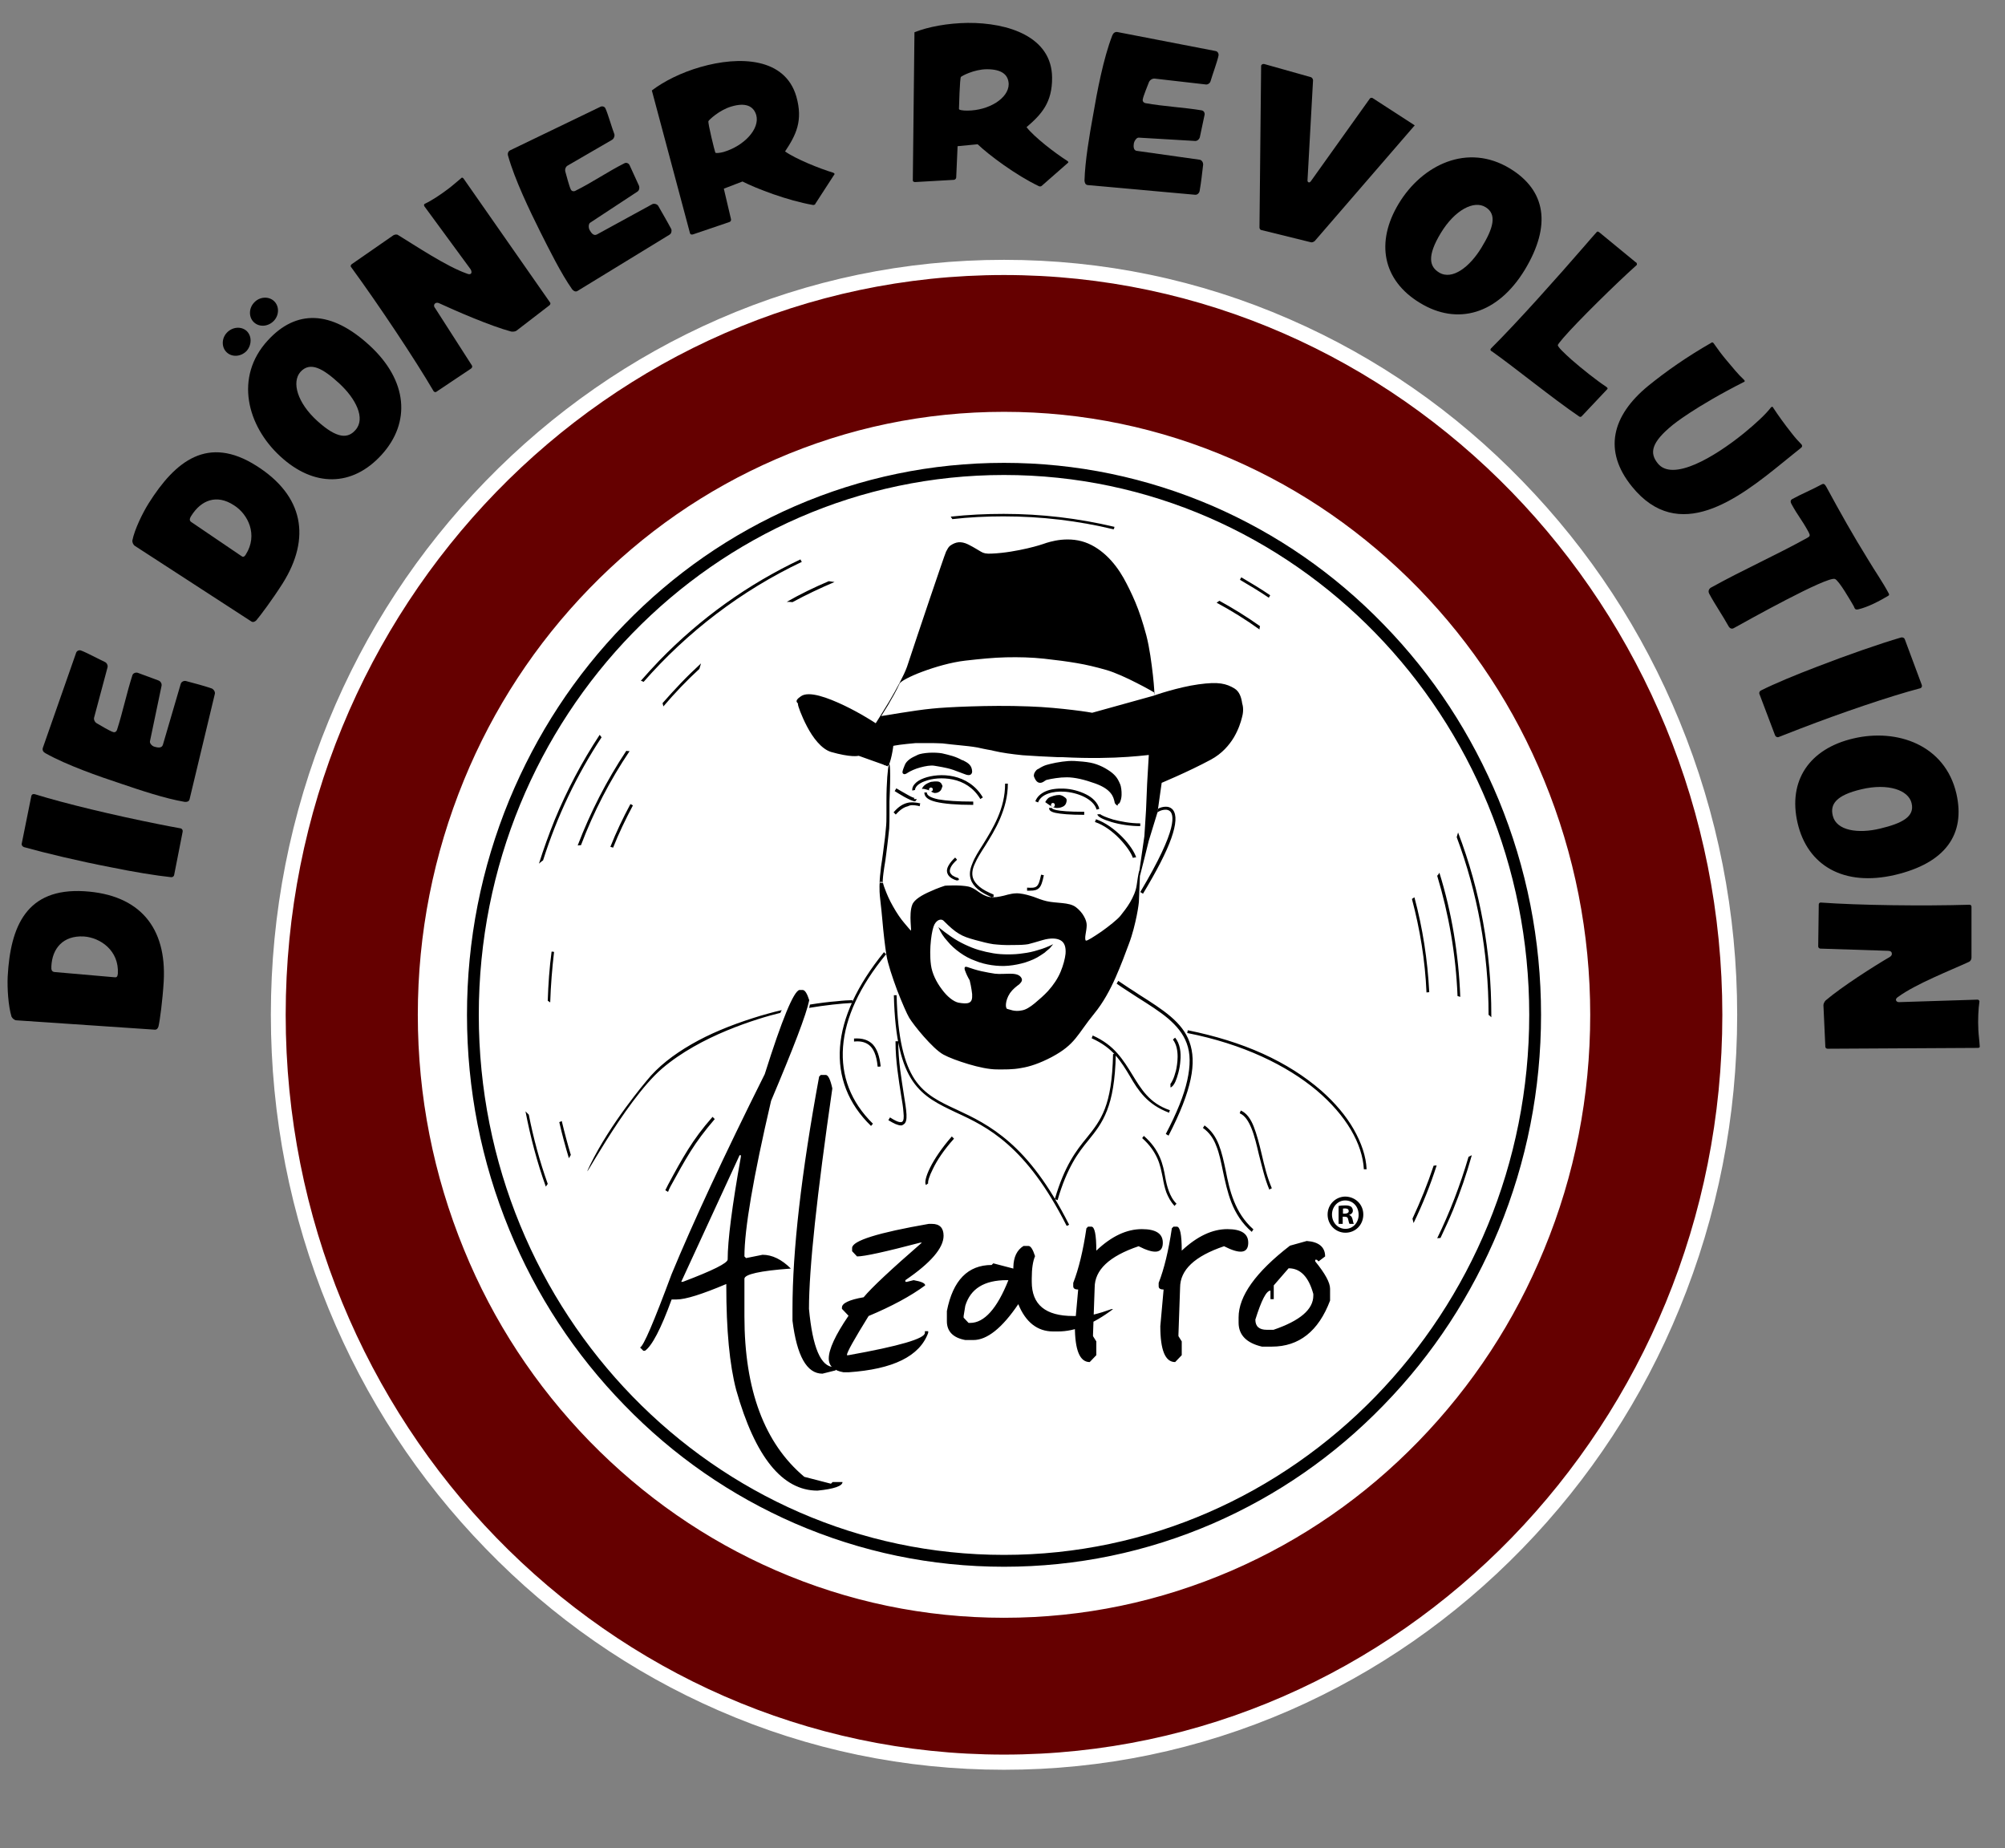 <svg width="179" height="165" viewBox="0 0 179 165" fill="none" xmlns="http://www.w3.org/2000/svg">
<rect x="0" y="0" width="179" height="165" fill="#808080" stroke="none"/>
<path d="M89.709 146.632C120.731 146.632 145.893 121.368 145.893 90.22C145.893 59.072 120.731 33.808 89.709 33.808C58.686 33.808 33.5 59.047 33.5 90.22C33.5 121.368 58.661 146.632 89.709 146.632Z" fill="white"/>
<path d="M89.635 143.874C61.016 143.874 37.816 120.014 37.816 90.589C37.816 61.164 61.016 37.304 89.635 37.304C118.254 37.304 141.454 61.164 141.454 90.589C141.454 120.014 118.254 143.874 89.635 143.874ZM89.635 23.885C53.855 23.885 24.843 53.753 24.843 90.589C24.843 127.425 53.855 157.293 89.635 157.293C125.415 157.293 154.427 127.425 154.427 90.589C154.427 53.753 125.415 23.885 89.635 23.885Z" fill="#650000"/>
<path d="M42.01 90.663C42.01 63.725 63.272 41.86 89.463 41.86C115.655 41.86 136.917 63.701 136.917 90.663C136.917 117.625 115.655 139.466 89.463 139.466C63.272 139.466 42.01 117.625 42.01 90.663Z" fill="white"/>
<path d="M89.635 41.318C83.161 41.318 76.882 42.623 70.972 45.184C65.258 47.671 60.133 51.216 55.743 55.747C51.328 60.278 47.895 65.547 45.467 71.407C42.966 77.489 41.691 83.941 41.691 90.589C41.691 97.237 42.966 103.688 45.467 109.77C47.871 115.631 51.328 120.9 55.743 125.431C60.133 129.961 65.258 133.507 70.972 135.994C76.882 138.555 83.161 139.86 89.635 139.86C96.109 139.86 102.387 138.555 108.298 135.994C114.012 133.507 119.137 129.961 123.527 125.431C127.941 120.9 131.375 115.631 133.802 109.77C136.304 103.688 137.579 97.237 137.579 90.589C137.579 83.941 136.304 77.489 133.802 71.407C131.375 65.547 127.941 60.278 123.527 55.747C119.137 51.216 114.012 47.671 108.298 45.184C102.363 42.623 96.085 41.318 89.635 41.318ZM89.635 42.401C115.532 42.401 136.525 63.971 136.525 90.589C136.525 117.207 115.508 138.801 89.635 138.801C63.762 138.801 42.745 117.207 42.745 90.589C42.745 63.971 63.738 42.401 89.635 42.401Z" fill="black"/>
<path d="M89.635 24.55C54.271 24.55 25.505 54.171 25.505 90.589C25.505 127.007 54.271 156.628 89.635 156.628C124.998 156.628 153.765 127.007 153.765 90.589C153.765 54.196 124.998 24.55 89.635 24.55ZM89.635 157.983C80.806 157.983 72.223 156.21 64.154 152.689C56.356 149.291 49.367 144.44 43.358 138.235C37.35 132.054 32.617 124.84 29.331 116.813C25.922 108.515 24.181 99.675 24.181 90.589C24.181 81.503 25.922 72.663 29.331 64.365C32.617 56.338 37.35 49.123 43.358 42.943C49.367 36.763 56.38 31.887 64.154 28.489C72.223 24.968 80.806 23.195 89.635 23.195C98.463 23.195 107.047 24.968 115.115 28.489C122.914 31.887 129.903 36.738 135.911 42.943C141.92 49.123 146.653 56.338 149.939 64.365C153.348 72.663 155.089 81.503 155.089 90.589C155.089 99.675 153.348 108.515 149.939 116.813C146.653 124.84 141.92 132.054 135.911 138.235C129.903 144.415 122.889 149.291 115.115 152.689C107.022 156.21 98.463 157.983 89.635 157.983ZM89.635 37.871C61.359 37.871 38.331 61.534 38.331 90.614C38.331 119.694 61.334 143.356 89.635 143.356C117.935 143.356 140.939 119.694 140.939 90.614C140.914 61.509 117.911 37.871 89.635 37.871ZM89.635 144.415C82.572 144.415 75.705 142.987 69.255 140.18C63.026 137.472 57.435 133.581 52.628 128.656C47.822 123.707 44.045 117.97 41.421 111.543C38.699 104.895 37.301 97.853 37.301 90.589C37.301 83.325 38.699 76.283 41.421 69.635C44.045 63.233 47.822 57.471 52.628 52.522C57.435 47.572 63.026 43.706 69.255 40.998C75.705 38.191 82.572 36.763 89.635 36.763C96.698 36.763 103.564 38.191 110.014 40.998C116.243 43.706 121.835 47.597 126.641 52.522C131.448 57.471 135.225 63.208 137.849 69.635C140.571 76.258 141.969 83.325 141.969 90.589C141.969 97.853 140.596 104.895 137.849 111.543C135.225 117.945 131.448 123.707 126.641 128.656C121.835 133.606 116.243 137.472 110.014 140.18C103.54 142.987 96.698 144.415 89.635 144.415Z" fill="white"/>
<path d="M59.152 62.765C59.176 62.863 59.201 62.962 59.225 63.06C60.231 61.878 61.31 60.745 62.438 59.711C62.487 59.539 62.536 59.391 62.585 59.219C61.972 59.785 61.383 60.352 60.795 60.967C60.231 61.558 59.691 62.149 59.152 62.765ZM57.459 60.869C61.383 56.387 66.19 52.718 71.585 50.157C71.536 50.084 71.487 50.01 71.463 49.936C66.779 52.152 62.536 55.181 58.857 58.973C58.293 59.563 57.754 60.154 57.214 60.77C57.288 60.795 57.386 60.819 57.459 60.869ZM49.244 84.95C49.048 86.403 48.95 87.856 48.901 89.333C48.974 89.382 49.048 89.431 49.121 89.481C49.17 87.954 49.293 86.452 49.465 84.975C49.391 84.95 49.318 84.95 49.244 84.95ZM56.282 71.777C55.62 73.008 55.007 74.288 54.492 75.593C54.566 75.618 54.664 75.642 54.737 75.667C55.252 74.362 55.865 73.106 56.503 71.9C56.454 71.85 56.38 71.826 56.282 71.777ZM48.484 76.8C49.734 72.86 51.5 69.167 53.707 65.818C53.658 65.744 53.585 65.67 53.536 65.596C51.966 67.985 50.617 70.521 49.514 73.205C48.999 74.485 48.533 75.766 48.116 77.095C48.239 76.972 48.361 76.898 48.484 76.8ZM99.493 47.03C96.281 46.267 92.97 45.873 89.61 45.873C88.016 45.873 86.447 45.947 84.877 46.119C84.926 46.193 84.975 46.267 85.024 46.341C86.52 46.169 88.041 46.095 89.586 46.095C92.97 46.095 96.256 46.489 99.42 47.252C99.469 47.178 99.493 47.104 99.493 47.03ZM46.914 99.207C47.356 101.497 47.944 103.738 48.729 105.929L48.901 105.683C48.19 103.688 47.625 101.62 47.209 99.502C47.11 99.404 47.012 99.305 46.914 99.207ZM49.931 100.167C50.176 101.251 50.47 102.334 50.789 103.393C50.838 103.294 50.912 103.196 50.961 103.097C50.666 102.112 50.397 101.103 50.151 100.069C50.078 100.118 50.004 100.143 49.931 100.167ZM70.751 53.752C71.978 53.088 73.228 52.497 74.504 51.955C74.332 51.93 74.16 51.906 73.989 51.881C72.713 52.423 71.438 53.038 70.237 53.728C70.408 53.728 70.58 53.728 70.751 53.752ZM127.598 88.57C127.451 85.664 127.009 82.832 126.274 80.099C126.2 80.148 126.126 80.198 126.053 80.247C126.764 82.931 127.23 85.713 127.353 88.594C127.426 88.594 127.5 88.57 127.598 88.57ZM127.99 104.058C127.451 105.683 126.813 107.259 126.102 108.785C126.126 108.908 126.176 109.056 126.2 109.179C127.009 107.505 127.696 105.806 128.26 104.033C128.162 104.033 128.064 104.058 127.99 104.058ZM108.862 53.629C108.788 53.679 108.69 53.752 108.616 53.802C109.941 54.516 111.216 55.304 112.442 56.19C112.442 56.092 112.467 55.993 112.491 55.895C111.314 55.057 110.112 54.319 108.862 53.629ZM113.399 53.137C112.565 52.571 111.706 52.053 110.824 51.536C110.775 51.61 110.725 51.684 110.701 51.758C111.584 52.275 112.442 52.792 113.276 53.358C113.325 53.285 113.35 53.211 113.399 53.137ZM128.309 78.179C129.339 81.601 129.977 85.196 130.124 88.914C130.197 88.939 130.296 88.964 130.369 88.988C130.222 85.172 129.609 81.454 128.505 77.908C128.432 78.031 128.383 78.105 128.309 78.179ZM51.868 75.445C52.996 72.466 54.468 69.634 56.209 67.049C56.184 67.049 56.184 67.049 56.16 67.049C56.086 67.049 55.988 67.049 55.914 67.024C54.149 69.684 52.702 72.515 51.574 75.47C51.672 75.47 51.77 75.445 51.868 75.445ZM131.399 103.122C131.301 103.171 131.203 103.22 131.105 103.27C130.369 105.781 129.437 108.219 128.309 110.534C128.407 110.534 128.505 110.509 128.603 110.509C128.996 109.672 129.388 108.835 129.731 107.997C130.369 106.421 130.933 104.796 131.399 103.122ZM130.173 74.313C132.159 79.508 133.14 84.975 133.14 90.613C133.14 90.687 133.14 90.761 133.14 90.81C133.067 90.737 132.993 90.663 132.895 90.589C132.895 84.999 131.89 79.656 130.05 74.731C130.099 74.584 130.124 74.436 130.173 74.313ZM69.795 90.17C69.378 90.269 68.961 90.367 68.544 90.49C68.103 90.613 67.662 90.737 67.22 90.884C65.209 91.524 63.345 92.288 61.727 93.223C60.108 94.159 58.735 95.218 57.729 96.474C57.705 96.498 56.895 97.459 55.865 98.862C54.836 100.266 53.585 102.137 52.677 104.008C52.015 105.387 52.776 103.959 54.124 101.817C55.473 99.675 57.41 96.843 59.103 95.39C60.795 93.938 62.928 92.805 64.89 91.992C66.852 91.18 68.642 90.663 69.672 90.416L69.722 90.293L69.795 90.17ZM72.296 89.678C73.228 89.53 74.013 89.431 74.675 89.382C75.313 89.308 75.803 89.284 76.098 89.284V89.407V89.53C75.583 89.555 74.994 89.604 74.332 89.678C73.67 89.752 72.959 89.85 72.223 89.973L72.272 89.85L72.296 89.678ZM113.325 106.2C113.129 105.732 112.957 105.215 112.81 104.673C112.663 104.156 112.54 103.614 112.393 103.073C112.197 102.236 112.001 101.398 111.731 100.734C111.461 100.069 111.142 99.576 110.676 99.379L110.725 99.256L110.775 99.133C111.29 99.355 111.657 99.872 111.927 100.561C112.197 101.251 112.418 102.088 112.638 103.023C112.761 103.541 112.884 104.082 113.031 104.599C113.178 105.116 113.35 105.609 113.546 106.077L113.423 106.126L113.325 106.2ZM111.755 109.967C110.873 109.204 110.309 108.293 109.941 107.357C109.573 106.421 109.377 105.461 109.18 104.55C109.009 103.738 108.862 102.974 108.592 102.309C108.347 101.645 107.979 101.103 107.39 100.684L107.464 100.586L107.537 100.463C108.15 100.906 108.543 101.497 108.813 102.186C109.082 102.876 109.254 103.664 109.426 104.476C109.597 105.363 109.794 106.298 110.161 107.209C110.529 108.12 111.044 108.982 111.903 109.746L111.829 109.844L111.755 109.967ZM104.864 107.653C104.496 107.259 104.3 106.865 104.129 106.446C103.981 106.028 103.883 105.584 103.81 105.141C103.687 104.575 103.589 103.984 103.319 103.393C103.049 102.802 102.657 102.211 101.97 101.595L102.044 101.497L102.118 101.398C102.853 102.039 103.27 102.679 103.54 103.294C103.81 103.91 103.932 104.525 104.03 105.092C104.104 105.51 104.202 105.929 104.349 106.323C104.496 106.717 104.693 107.111 105.036 107.456L104.938 107.554L104.864 107.653ZM82.67 105.781C82.523 105.609 82.646 105.018 83.038 104.23C83.43 103.442 84.093 102.457 84.975 101.448L85.073 101.546L85.171 101.645C84.264 102.654 83.651 103.59 83.308 104.304C82.94 105.018 82.817 105.51 82.866 105.634L82.768 105.707L82.67 105.781ZM59.642 106.397L59.52 106.323L59.397 106.249L59.52 106.003L59.642 105.757C60.304 104.525 60.844 103.541 61.432 102.605C62.021 101.669 62.683 100.758 63.615 99.699L63.713 99.798L63.811 99.896C62.904 100.955 62.242 101.842 61.653 102.777C61.065 103.713 60.525 104.698 59.863 105.904L59.74 106.151L59.642 106.397ZM104.496 97.065V96.917V96.769C104.496 96.769 104.496 96.769 104.472 96.769C104.521 96.745 104.594 96.621 104.693 96.424C104.791 96.228 104.889 95.932 104.987 95.563C105.036 95.341 105.134 94.849 105.134 94.332C105.134 93.79 105.036 93.223 104.717 92.805L104.815 92.706L104.913 92.632C105.355 93.174 105.453 93.962 105.379 94.701C105.33 95.439 105.109 96.154 104.938 96.548C104.84 96.769 104.742 96.892 104.668 96.966C104.594 97.04 104.545 97.065 104.496 97.065ZM78.354 95.218C78.256 94.159 77.962 93.568 77.569 93.273C77.177 92.977 76.711 92.928 76.245 92.977V92.829V92.706C76.981 92.657 77.52 92.829 77.912 93.223C78.305 93.642 78.526 94.282 78.624 95.193L78.501 95.218H78.354ZM80.414 100.463C80.291 100.463 80.144 100.413 79.948 100.34C79.776 100.266 79.556 100.143 79.31 99.995L79.384 99.872L79.457 99.749C79.801 99.97 80.046 100.093 80.218 100.143C80.389 100.192 80.487 100.167 80.537 100.143C80.684 100.044 80.708 99.749 80.659 99.305C80.635 98.862 80.537 98.296 80.438 97.705C80.34 97.065 80.218 96.326 80.12 95.513C80.022 94.725 79.948 93.864 79.948 92.953H80.071H80.193C80.193 93.839 80.267 94.701 80.365 95.489C80.463 96.277 80.586 96.991 80.684 97.656C80.806 98.419 80.904 99.01 80.929 99.478C80.953 99.946 80.88 100.241 80.684 100.364C80.635 100.389 80.61 100.413 80.561 100.438C80.537 100.463 80.487 100.463 80.414 100.463ZM104.374 99.33C103.393 98.961 102.706 98.468 102.167 97.902C101.627 97.335 101.235 96.695 100.867 96.055C100.499 95.439 100.107 94.799 99.592 94.208C99.077 93.617 98.39 93.1 97.458 92.682L97.507 92.559L97.556 92.436C98.537 92.879 99.224 93.42 99.763 94.036C100.303 94.652 100.695 95.292 101.088 95.932C101.48 96.572 101.848 97.188 102.363 97.754C102.878 98.32 103.515 98.788 104.447 99.108L104.398 99.231L104.374 99.33ZM94.417 107.136L94.294 107.086L94.172 107.037C94.613 105.535 95.079 104.476 95.57 103.614C96.06 102.753 96.551 102.137 97.017 101.571C97.654 100.783 98.218 100.069 98.635 98.985C99.052 97.902 99.322 96.424 99.371 94.085H99.493H99.616C99.567 96.474 99.273 98 98.831 99.133C98.39 100.266 97.826 100.98 97.188 101.768C96.722 102.334 96.232 102.95 95.766 103.787C95.3 104.624 94.834 105.683 94.417 107.136ZM95.226 109.426C93.412 105.831 91.646 103.639 89.978 102.162C88.311 100.684 86.741 99.946 85.343 99.305C83.798 98.567 82.474 97.951 81.493 96.523C80.512 95.07 79.899 92.829 79.801 88.841H79.923H80.046C80.144 92.731 80.733 94.922 81.64 96.326C82.572 97.73 83.872 98.345 85.417 99.059C86.839 99.724 88.409 100.463 90.125 101.965C91.817 103.442 93.608 105.683 95.447 109.327L95.324 109.401L95.226 109.426ZM121.761 104.378C121.639 102.112 120.192 99.576 117.543 97.335C114.895 95.119 110.995 93.199 105.992 92.214L106.017 92.091L106.041 91.968C108.469 92.46 110.725 93.15 112.736 94.061C114.747 94.972 116.489 96.08 117.96 97.36C119.186 98.444 120.167 99.601 120.854 100.807C121.54 102.014 121.957 103.22 122.006 104.378H121.884H121.761ZM104.325 101.374L104.202 101.3L104.079 101.226C105.06 99.355 105.698 97.779 105.992 96.449C106.287 95.119 106.287 94.036 105.943 93.125C105.624 92.263 105.06 91.598 104.3 90.933C103.54 90.293 102.608 89.702 101.554 89.037C101.259 88.841 100.94 88.644 100.646 88.447C100.327 88.25 100.009 88.028 99.69 87.806L99.763 87.683L99.837 87.56C100.156 87.782 100.474 87.979 100.793 88.2C101.112 88.397 101.406 88.594 101.701 88.791C103.834 90.145 105.551 91.229 106.189 93.002C106.851 94.824 106.434 97.286 104.325 101.374ZM77.765 100.512C75.705 98.517 74.798 96.104 74.994 93.47C75.19 90.835 76.515 87.954 78.918 84.999L79.016 85.098L79.114 85.172C76.735 88.053 75.46 90.86 75.264 93.445C75.068 96.031 75.951 98.37 77.937 100.315L77.839 100.413L77.765 100.512ZM99.788 71.9C99.763 71.9 99.714 71.9 99.69 71.875C99.665 71.85 99.616 71.801 99.567 71.752C99.543 71.727 99.543 71.703 99.518 71.653C99.518 71.629 99.493 71.58 99.493 71.53C99.445 71.358 99.395 71.087 99.15 70.792C98.905 70.496 98.513 70.201 97.752 69.93C97.335 69.782 96.869 69.634 96.428 69.536C95.987 69.437 95.57 69.388 95.251 69.388C94.932 69.388 94.589 69.413 94.27 69.462C93.951 69.511 93.657 69.561 93.485 69.61C93.436 69.61 93.387 69.634 93.362 69.659C93.314 69.684 93.264 69.708 93.24 69.733C93.142 69.807 92.995 69.881 92.872 69.881C92.725 69.881 92.578 69.831 92.431 69.585C92.382 69.487 92.332 69.388 92.308 69.314C92.284 69.216 92.308 69.142 92.332 69.043C92.382 68.92 92.455 68.822 92.529 68.748C92.602 68.674 92.676 68.65 92.725 68.625C92.995 68.453 93.191 68.354 93.436 68.28C93.681 68.206 93.927 68.157 94.27 68.083C94.687 68.009 95.006 67.96 95.374 67.935C95.741 67.911 96.134 67.935 96.649 67.985C97.164 68.034 97.556 68.108 97.899 68.231C98.243 68.354 98.562 68.502 98.905 68.723C99.224 68.92 99.445 69.117 99.592 69.29C99.763 69.487 99.861 69.684 99.96 69.905C100.058 70.102 100.082 70.275 100.107 70.447C100.131 70.619 100.131 70.767 100.131 70.89V70.915V70.939C100.131 70.939 100.131 71.136 100.082 71.333C100.033 71.53 99.96 71.752 99.812 71.777H99.788C99.812 71.9 99.788 71.9 99.788 71.9ZM83.136 68.058C83.185 68.058 83.234 68.058 83.283 68.058C83.332 68.058 83.381 68.058 83.43 68.083C83.479 68.083 83.528 68.108 83.578 68.108C83.626 68.108 83.676 68.132 83.725 68.132C84.019 68.182 84.289 68.231 84.632 68.305C84.975 68.379 85.343 68.502 85.834 68.723C85.932 68.773 86.079 68.822 86.226 68.871C86.373 68.92 86.471 68.945 86.52 68.92C86.52 68.92 86.52 68.92 86.52 68.896C86.52 68.871 86.52 68.822 86.496 68.773C86.447 68.6 86.373 68.477 86.251 68.379C86.128 68.28 85.981 68.206 85.809 68.132H85.785H85.76C85.515 68.009 85.245 67.886 84.951 67.788C84.656 67.689 84.338 67.591 84.043 67.541C83.749 67.492 83.332 67.468 82.94 67.492C82.547 67.517 82.18 67.566 82.057 67.64L82.008 67.665L81.959 67.689C81.787 67.763 81.591 67.862 81.395 67.985C81.199 68.108 81.052 68.231 81.002 68.379C81.002 68.403 80.978 68.428 80.978 68.453C80.953 68.477 80.953 68.502 80.929 68.551C80.953 68.526 80.929 68.576 80.929 68.625C80.904 68.674 80.88 68.723 80.88 68.748C81.15 68.576 81.517 68.403 81.934 68.28C82.327 68.132 82.768 68.058 83.136 68.058ZM86.471 69.191C86.373 69.191 86.275 69.167 86.153 69.117C86.03 69.068 85.907 69.019 85.76 68.97C85.27 68.773 84.902 68.65 84.583 68.576C84.264 68.502 83.994 68.453 83.7 68.403C83.651 68.403 83.602 68.379 83.553 68.379C83.504 68.379 83.455 68.354 83.406 68.354C83.087 68.305 82.646 68.379 82.18 68.502C81.714 68.625 81.272 68.822 80.978 69.019C80.953 69.043 80.904 69.068 80.831 69.093C80.757 69.117 80.708 69.117 80.635 69.068C80.561 69.019 80.561 68.92 80.586 68.822C80.61 68.723 80.659 68.576 80.733 68.403C80.757 68.379 80.757 68.354 80.757 68.329C80.757 68.305 80.782 68.28 80.782 68.28C80.855 68.083 81.027 67.911 81.223 67.763C81.419 67.615 81.665 67.517 81.861 67.418L81.91 67.394L81.959 67.369C82.131 67.295 82.523 67.221 82.94 67.197C83.357 67.172 83.798 67.197 84.093 67.246C84.411 67.32 84.73 67.394 85.049 67.492C85.368 67.591 85.638 67.714 85.907 67.862H85.932H85.956C86.128 67.96 86.3 68.034 86.447 68.157C86.594 68.28 86.717 68.428 86.766 68.674C86.766 68.699 86.79 68.797 86.79 68.871C86.79 68.945 86.766 69.043 86.692 69.117C86.668 69.142 86.618 69.167 86.594 69.167C86.569 69.191 86.52 69.191 86.471 69.191ZM80.904 68.305C80.953 68.108 81.15 67.96 81.37 67.812C81.591 67.665 81.836 67.566 82.008 67.492C82.155 67.418 82.547 67.369 82.94 67.344C83.357 67.32 83.774 67.344 84.093 67.394C84.387 67.443 84.706 67.541 85 67.64C85.294 67.738 85.588 67.862 85.858 68.009C86.03 68.108 86.201 68.182 86.349 68.305C86.496 68.428 86.594 68.551 86.643 68.773C86.717 69.043 86.618 69.117 86.447 69.117C86.275 69.117 86.03 68.994 85.785 68.896C85.221 68.65 84.779 68.526 84.411 68.453C84.043 68.379 83.749 68.329 83.406 68.255C83.062 68.182 82.597 68.255 82.106 68.403C81.64 68.551 81.174 68.748 80.855 68.945C80.635 69.093 80.635 68.97 80.684 68.797C80.782 68.6 80.88 68.379 80.904 68.305ZM101.774 78.179L101.725 78.105L101.676 78.031L101.921 76.332L102.167 74.633L102.24 73.476L102.314 72.318L102.363 71.136L102.412 69.954L102.485 68.699L102.559 67.443L102.534 67.147L102.51 66.852L103.123 66.827L103.736 66.803V68.255V69.708L103.54 71.087L103.344 72.491L102.951 73.771L102.559 75.052L102.167 76.627L101.774 78.179ZM94 72.047C93.951 72.047 93.902 72.023 93.877 71.998C93.853 71.974 93.829 71.924 93.829 71.875C93.829 71.826 93.853 71.777 93.877 71.727C93.902 71.703 93.951 71.678 94 71.678C94.049 71.678 94.098 71.703 94.123 71.727C94.147 71.752 94.172 71.801 94.172 71.875C94.172 71.949 94.147 71.974 94.123 71.998C94.098 72.023 94.074 72.047 94 72.047ZM95.006 71.136C94.883 71.038 94.736 70.989 94.589 70.964C94.417 70.964 94.245 70.989 94.074 71.038C93.877 71.112 93.755 71.136 93.632 71.21C93.534 71.284 93.436 71.383 93.314 71.604C93.314 71.604 93.412 71.678 93.559 71.777C93.706 71.875 93.877 71.998 94 72.047C94.147 72.097 94.294 72.146 94.442 72.121C94.589 72.121 94.76 72.072 94.907 71.998C95.006 71.949 95.079 71.875 95.128 71.801C95.177 71.727 95.202 71.629 95.226 71.506C95.226 71.383 95.226 71.333 95.177 71.284C95.153 71.235 95.104 71.21 95.006 71.136ZM84.019 70.496C83.97 70.595 83.872 70.669 83.774 70.718C83.676 70.767 83.553 70.792 83.455 70.792C83.406 70.792 83.357 70.767 83.283 70.743C83.234 70.718 83.161 70.693 83.112 70.644C83.161 70.644 83.21 70.619 83.234 70.595C83.259 70.57 83.283 70.521 83.283 70.472C83.283 70.422 83.259 70.373 83.234 70.349C83.21 70.324 83.161 70.299 83.112 70.299C83.062 70.299 83.013 70.324 82.989 70.349C82.964 70.373 82.94 70.422 82.94 70.472C82.94 70.496 82.94 70.496 82.94 70.521C82.94 70.546 82.964 70.546 82.964 70.57C82.94 70.57 82.94 70.546 82.915 70.546C82.891 70.546 82.891 70.521 82.866 70.521C82.719 70.472 82.572 70.447 82.474 70.422C82.376 70.422 82.302 70.422 82.302 70.422C82.302 70.422 82.327 70.349 82.4 70.25C82.474 70.151 82.597 70.028 82.793 69.93C82.989 69.831 83.112 69.782 83.234 69.782C83.357 69.757 83.455 69.757 83.602 69.757C83.749 69.757 83.847 69.782 83.921 69.831C83.994 69.881 84.043 69.93 84.068 70.004C84.093 70.053 84.141 70.102 84.141 70.201C84.093 70.275 84.093 70.373 84.019 70.496ZM93.191 78.129L93.068 78.105L92.946 78.08C92.823 78.671 92.725 78.967 92.553 79.114C92.382 79.262 92.112 79.262 91.695 79.237V79.361V79.508C91.744 79.508 91.793 79.508 91.842 79.508C91.891 79.508 91.916 79.508 91.965 79.508C92.332 79.508 92.578 79.459 92.774 79.262C92.946 79.09 93.068 78.745 93.191 78.129ZM85.515 78.622V78.548V78.499L85.49 78.548L85.466 78.597C85.466 78.597 85.466 78.597 85.441 78.597C85.441 78.597 85.441 78.597 85.417 78.597C85.172 78.523 84.975 78.425 84.828 78.302C84.681 78.179 84.608 78.056 84.558 77.883C84.509 77.686 84.558 77.489 84.681 77.268C84.804 77.046 85 76.8 85.27 76.553L85.368 76.652L85.441 76.751C85.196 76.972 85.024 77.169 84.926 77.341C84.828 77.514 84.779 77.686 84.804 77.834C84.828 77.932 84.902 78.031 85 78.129C85.123 78.203 85.27 78.302 85.466 78.351C85.49 78.351 85.515 78.376 85.564 78.4C85.588 78.425 85.613 78.474 85.613 78.523L85.588 78.548L85.515 78.622ZM81.91 71.924C81.934 71.924 81.959 71.924 82.008 71.949C82.032 71.949 82.057 71.949 82.106 71.974L82.131 71.826L82.155 71.703C82.131 71.703 82.106 71.703 82.082 71.703C82.057 71.703 82.032 71.703 81.983 71.678C81.665 71.629 81.346 71.58 80.978 71.678C80.61 71.777 80.218 71.998 79.776 72.515L79.874 72.614L79.972 72.712C80.389 72.245 80.733 72.047 81.052 71.974C81.321 71.826 81.616 71.875 81.91 71.924ZM81.738 71.481C81.763 71.457 81.787 71.432 81.812 71.407C81.836 71.383 81.836 71.358 81.836 71.333H81.714H81.591C81.591 71.309 81.616 71.284 81.616 71.26C81.64 71.235 81.64 71.235 81.665 71.235C81.591 71.235 81.346 71.136 81.052 70.964C80.733 70.792 80.365 70.57 80.022 70.373L79.948 70.496L79.874 70.619C79.997 70.693 80.34 70.915 80.733 71.136C81.101 71.333 81.493 71.53 81.689 71.53C81.714 71.53 81.714 71.53 81.738 71.53C81.714 71.481 81.738 71.481 81.738 71.481ZM101.774 73.5C100.891 73.5 100.033 73.328 99.371 73.156C98.733 72.959 98.267 72.762 98.218 72.663V72.688H98.096H97.973C97.973 72.909 98.488 73.156 99.224 73.377C99.96 73.599 100.916 73.746 101.799 73.746V73.623V73.5H101.774ZM101.431 76.529C101.284 76.061 100.818 75.347 100.156 74.682C99.493 74.017 98.684 73.426 97.85 73.131L97.801 73.254L97.752 73.377C98.562 73.648 99.346 74.239 99.96 74.879C100.573 75.519 101.014 76.184 101.137 76.578L101.259 76.553L101.431 76.529ZM79.041 76.824C79.09 76.406 79.163 75.963 79.212 75.495C79.261 75.027 79.335 74.51 79.384 73.968C79.408 73.549 79.408 73.131 79.408 72.737C79.408 72.343 79.408 71.949 79.408 71.53C79.531 68.847 79.457 68.009 79.359 68.255C79.261 68.502 79.139 69.856 79.139 71.53C79.139 71.924 79.139 72.318 79.139 72.737C79.139 73.131 79.139 73.525 79.09 73.944C79.041 74.485 78.992 75.002 78.918 75.47C78.869 75.938 78.795 76.381 78.746 76.775C78.673 77.194 78.624 77.588 78.599 77.908C78.55 78.252 78.526 78.819 78.526 78.819C78.526 78.819 78.575 78.794 78.599 78.794C78.697 78.77 78.795 78.844 78.795 78.844C78.795 78.844 78.82 78.302 78.869 77.957C78.918 77.612 78.967 77.243 79.041 76.824ZM88.703 79.853C88.163 79.631 87.747 79.41 87.452 79.164C87.158 78.917 86.962 78.671 86.864 78.376C86.741 77.982 86.815 77.563 87.035 77.095C87.232 76.627 87.575 76.086 87.943 75.519C88.384 74.805 88.899 73.993 89.292 73.057C89.684 72.121 89.978 71.112 89.978 69.954H89.856H89.733C89.733 71.087 89.463 72.072 89.071 72.983C88.678 73.894 88.188 74.682 87.747 75.396C87.354 76.012 87.011 76.553 86.815 77.071C86.594 77.588 86.52 78.056 86.668 78.499C86.766 78.819 86.986 79.114 87.305 79.385C87.624 79.656 88.09 79.902 88.654 80.148L88.703 80.025V79.853ZM96.771 72.466C95.398 72.466 94.687 72.392 94.319 72.318C93.951 72.245 93.902 72.146 93.902 72.121H93.779H93.657C93.657 72.318 93.779 72.466 94.245 72.565C94.711 72.663 95.496 72.737 96.796 72.737V72.589V72.466H96.771ZM86.864 71.555C85.49 71.555 84.485 71.481 83.774 71.358C83.087 71.21 82.744 71.013 82.744 70.743H82.646H82.523C82.523 71.136 82.842 71.407 83.553 71.58C84.264 71.752 85.368 71.85 86.888 71.85V71.703V71.555H86.864ZM104.717 72.294C104.594 72.146 104.423 72.047 104.227 72.023C104.03 71.998 103.785 72.023 103.54 72.121C103.491 72.146 103.466 72.146 103.442 72.171C103.417 72.195 103.393 72.195 103.393 72.195C103.393 72.22 103.393 72.294 103.368 72.368C103.368 72.442 103.344 72.515 103.344 72.515C103.393 72.466 103.564 72.368 103.761 72.318C103.981 72.269 104.227 72.245 104.423 72.392C104.594 72.515 104.815 72.885 104.545 73.944C104.276 75.002 103.515 76.751 101.799 79.631L101.921 79.705L102.044 79.779C103.27 77.736 104.129 76.086 104.57 74.83C105.011 73.574 105.06 72.737 104.717 72.294ZM98.145 72.195C97.998 71.653 97.556 71.21 96.968 70.915C96.379 70.619 95.668 70.422 94.981 70.398C94.344 70.373 93.779 70.447 93.338 70.644C92.897 70.841 92.578 71.136 92.431 71.53L92.553 71.58L92.676 71.629C92.823 71.235 93.166 70.989 93.583 70.841C94 70.693 94.515 70.644 94.957 70.669C95.57 70.693 96.256 70.866 96.796 71.136C97.335 71.407 97.777 71.801 97.899 72.269L98.022 72.245L98.145 72.195ZM87.526 71.333C86.913 70.299 86.005 69.782 85.073 69.585C84.141 69.388 83.21 69.487 82.572 69.733C82.278 69.831 82.057 69.979 81.91 70.102C81.763 70.25 81.689 70.398 81.689 70.521L81.567 70.546L81.444 70.57C81.419 70.373 81.493 70.151 81.689 69.954C81.861 69.757 82.155 69.585 82.498 69.462C83.161 69.216 84.166 69.093 85.147 69.314C86.128 69.536 87.109 70.102 87.747 71.186L87.624 71.26L87.526 71.333ZM91.352 85.098C90.91 85.172 90.444 85.196 90.003 85.196C89.561 85.196 89.12 85.172 88.678 85.098C88.237 85.024 87.796 84.925 87.379 84.802C86.962 84.679 86.545 84.507 86.128 84.31C85.711 84.113 85.319 83.891 84.926 83.62C84.534 83.35 84.166 83.079 83.774 82.759C83.97 83.226 84.24 83.645 84.583 84.014C84.902 84.408 85.294 84.753 85.711 85.049C86.128 85.344 86.569 85.59 87.06 85.763C87.526 85.96 88.041 86.083 88.531 86.157C89.046 86.231 89.537 86.255 90.052 86.206C90.567 86.157 91.057 86.058 91.548 85.91C91.793 85.837 92.014 85.738 92.259 85.639C92.48 85.541 92.7 85.418 92.921 85.27C92.97 85.246 93.019 85.196 93.068 85.172C93.117 85.147 93.166 85.098 93.215 85.073C93.264 85.049 93.314 84.999 93.362 84.95C93.412 84.901 93.461 84.876 93.51 84.827C93.559 84.778 93.608 84.753 93.657 84.704C93.706 84.655 93.755 84.63 93.779 84.581C93.829 84.531 93.853 84.482 93.902 84.433C93.951 84.384 93.976 84.335 94.025 84.285C93.583 84.507 93.142 84.679 92.7 84.802C92.234 84.95 91.793 85.049 91.352 85.098ZM93.093 83.916C92.406 84.113 92.112 84.211 91.793 84.285C91.474 84.335 91.155 84.359 90.42 84.359C89.684 84.384 89.169 84.335 88.678 84.285C88.188 84.211 87.722 84.088 87.084 83.916C86.447 83.743 86.005 83.596 85.613 83.35C85.196 83.103 84.804 82.759 84.24 82.192C84.141 82.094 83.994 82.069 83.847 82.118C83.7 82.168 83.553 82.291 83.43 82.512C83.308 82.734 83.185 83.251 83.112 83.916C83.038 84.581 83.013 85.393 83.112 86.132C83.21 86.895 83.602 87.683 84.093 88.323C84.558 88.964 85.123 89.407 85.564 89.505C85.981 89.579 86.324 89.604 86.52 89.505C86.741 89.407 86.815 89.185 86.79 88.742C86.766 88.52 86.717 88.2 86.668 87.954C86.618 87.708 86.569 87.511 86.569 87.511C86.569 87.511 86.349 87.141 86.226 86.821C86.079 86.501 86.03 86.206 86.373 86.329C86.717 86.452 87.183 86.6 87.624 86.698C88.065 86.797 88.507 86.871 88.826 86.92C89.243 86.969 89.733 86.92 90.15 86.92C90.567 86.92 90.935 86.969 91.131 87.215C91.327 87.462 91.229 87.634 91.008 87.856C90.739 88.053 90.42 88.299 90.174 88.644C89.929 89.013 89.831 89.358 89.807 89.629C89.782 89.899 89.856 90.072 89.954 90.072C90.052 90.096 90.199 90.145 90.395 90.195C90.616 90.244 90.886 90.269 91.229 90.195C91.572 90.145 91.965 89.899 92.382 89.555C92.799 89.21 93.215 88.841 93.559 88.471C94.049 87.93 94.442 87.338 94.687 86.748C94.932 86.157 95.079 85.59 95.128 85.147C95.177 84.531 95.03 84.138 94.687 83.941C94.344 83.743 93.779 83.719 93.093 83.916ZM101.774 78.056L101.725 79.287L101.676 80.518C101.676 80.518 101.627 81.035 101.48 81.749C101.333 82.463 101.112 83.399 100.793 84.236C100.474 85.098 100.082 86.157 99.592 87.265C99.101 88.373 98.488 89.505 97.703 90.466C96.918 91.426 96.502 92.115 96.011 92.706C95.521 93.297 94.957 93.79 93.902 94.356C92.823 94.922 91.94 95.218 91.155 95.341C90.371 95.489 89.684 95.464 88.997 95.464C88.311 95.464 87.379 95.267 86.471 94.996C85.564 94.725 84.706 94.405 84.215 94.135C83.725 93.864 83.062 93.199 82.474 92.534C81.885 91.869 81.37 91.18 81.174 90.86C80.978 90.54 80.537 89.53 80.095 88.397C79.678 87.265 79.261 86.034 79.139 85.27C79.016 84.507 78.869 83.251 78.771 82.094C78.673 80.936 78.526 79.927 78.526 79.607C78.526 79.311 78.501 78.893 78.55 78.77C78.599 78.647 78.82 78.77 78.82 78.77C78.82 78.77 78.869 79.016 79.016 79.385C79.163 79.779 79.384 80.321 79.727 80.912C80.071 81.527 80.414 82.02 80.708 82.365C81.002 82.734 81.223 82.956 81.297 83.054C81.37 83.153 81.321 82.808 81.297 82.315C81.272 81.823 81.272 81.207 81.444 80.764C81.616 80.296 82.351 79.878 83.038 79.582C83.725 79.262 84.362 79.065 84.362 79.065C84.362 79.065 84.706 79.04 85.147 79.04C85.588 79.04 86.103 79.065 86.447 79.139C86.79 79.213 87.084 79.41 87.354 79.607C87.648 79.804 87.943 80.001 88.36 80.075C88.777 80.148 89.194 80.05 89.635 79.951C90.076 79.828 90.542 79.705 91.008 79.755C91.474 79.804 91.867 79.927 92.259 80.05C92.651 80.198 93.019 80.346 93.436 80.444C93.853 80.543 94.368 80.567 94.834 80.616C95.3 80.666 95.741 80.74 96.06 80.986C96.379 81.232 96.624 81.527 96.771 81.798C96.943 82.094 97.017 82.365 97.017 82.586C97.017 82.808 96.968 83.128 96.918 83.399C96.87 83.67 96.869 83.916 96.943 83.965C97.041 84.014 97.654 83.62 98.341 83.153C99.003 82.685 99.739 82.094 100.009 81.774C100.278 81.429 100.622 81.01 100.891 80.543C101.161 80.075 101.406 79.558 101.48 79.016C101.627 77.957 101.701 77.711 101.725 77.711C101.774 77.785 101.774 78.056 101.774 78.056ZM110.873 64.07C110.775 64.464 110.578 65.104 110.161 65.818C109.744 66.507 109.107 67.271 108.101 67.812C107.096 68.354 105.943 68.896 105.011 69.314C104.079 69.733 103.417 70.004 103.417 70.004V69.684V69.364L103.368 68.329L103.319 67.295C103.319 67.295 103.319 67.295 103.295 67.295C102.976 67.344 102.093 67.468 100.671 67.566C99.248 67.665 97.311 67.714 94.859 67.591C94.785 67.591 94.711 67.591 94.662 67.591C94.589 67.591 94.54 67.591 94.466 67.591C93.338 67.541 92.284 67.492 91.302 67.418C90.322 67.32 89.439 67.197 88.703 67.024C88.678 67.024 88.654 67 88.605 67C88.58 67 88.556 66.975 88.507 66.975C88.262 66.926 88.041 66.901 87.845 66.852C87.648 66.803 87.452 66.778 87.281 66.729C86.717 66.63 86.202 66.581 85.711 66.532C85.221 66.483 84.706 66.433 84.117 66.359H84.093H84.068C83.676 66.335 83.259 66.335 82.866 66.335C82.474 66.335 82.082 66.335 81.738 66.335C81.199 66.384 80.708 66.433 80.34 66.483C79.972 66.532 79.752 66.581 79.752 66.581C79.752 66.581 79.703 67 79.605 67.443C79.507 67.886 79.384 68.329 79.261 68.354V68.379V68.403L79.163 68.379L79.065 68.329C79.041 68.329 78.992 68.305 78.967 68.305C78.942 68.305 78.893 68.28 78.869 68.255L77.765 67.862L76.662 67.468C76.662 67.468 76.466 67.517 76.073 67.492C75.681 67.468 75.043 67.369 74.185 67.123C73.326 66.852 72.566 65.843 72.051 64.858C71.536 63.873 71.217 62.962 71.242 62.863C71.266 62.789 71.144 62.715 71.119 62.641C71.095 62.543 71.144 62.395 71.512 62.149C72.223 61.657 73.891 62.272 75.386 62.986C76.882 63.7 78.182 64.562 78.182 64.562C78.182 64.562 78.746 63.676 79.384 62.617C80.022 61.533 80.708 60.278 80.978 59.514C81.444 58.111 82.253 55.673 82.989 53.506C83.725 51.339 84.362 49.468 84.46 49.246C84.583 49 84.681 48.852 84.755 48.779C84.828 48.705 84.877 48.68 84.877 48.68C85.098 48.532 85.319 48.434 85.564 48.409C85.809 48.385 86.103 48.434 86.447 48.606C87.035 48.902 87.305 49.099 87.575 49.246C87.82 49.394 88.041 49.443 88.531 49.419C89.709 49.37 90.861 49.148 91.719 48.951C92.578 48.754 93.142 48.557 93.142 48.557C93.142 48.557 93.583 48.385 94.221 48.261C94.859 48.138 95.717 48.089 96.551 48.311C97.384 48.532 98.12 49 98.758 49.591C99.395 50.182 99.91 50.896 100.303 51.586C100.671 52.251 101.014 52.94 101.357 53.752C101.701 54.565 102.019 55.525 102.338 56.707C102.633 57.84 102.804 59.194 102.927 60.253C103.049 61.312 103.074 62.1 103.074 62.1L103.049 61.952L103.025 61.804C103.025 61.804 102.363 61.41 101.48 60.967C100.622 60.524 99.543 60.031 98.782 59.81C97.826 59.539 97.017 59.342 96.134 59.194C95.275 59.047 94.344 58.923 93.215 58.8C92.087 58.677 90.959 58.653 89.831 58.677C88.678 58.702 87.501 58.825 86.177 58.973C84.902 59.12 83.479 59.539 82.351 59.958C81.223 60.376 80.414 60.819 80.316 61.016C80.046 61.632 79.629 62.346 79.286 62.937C78.942 63.503 78.673 63.922 78.673 63.922C78.673 63.922 79.408 63.799 80.34 63.651C81.272 63.503 82.4 63.331 83.21 63.257C83.896 63.183 85.123 63.109 86.643 63.06C88.163 63.011 89.978 62.986 91.867 63.06C93.338 63.109 94.76 63.257 95.79 63.38C96.845 63.503 97.507 63.626 97.507 63.626L100.254 62.863L103 62.1C103 62.1 103.54 61.903 104.325 61.681C105.109 61.459 106.09 61.213 106.998 61.09C107.905 60.967 108.518 60.942 109.009 61.016C109.499 61.09 109.843 61.238 110.21 61.459C110.652 61.73 110.824 62.248 110.897 62.789C111.044 63.232 110.971 63.749 110.873 64.07ZM115.042 113.217L113.717 114.744V115.975H113.423V115.212C113.055 115.212 112.614 116.074 112.074 117.797C112.074 118.413 112.418 118.708 113.104 118.708H113.693C116.072 117.896 117.249 116.886 117.249 115.655V115.507C116.832 113.981 116.096 113.217 115.042 113.217ZM116.66 110.78C117.739 110.854 118.303 111.321 118.303 112.159L117.715 112.602L117.568 112.454H117.42V112.602C118.303 113.685 118.745 114.498 118.745 115.04V116.098C117.715 118.832 115.974 120.21 113.546 120.21H112.663C111.29 119.89 110.578 119.176 110.578 118.068V117.6C110.578 115.704 112.099 113.562 115.164 111.198L116.66 110.78ZM109.573 109.721C110.848 109.721 111.486 110.14 111.437 111.026C111.388 111.888 110.676 111.962 109.279 111.248C106.654 112.134 105.355 113.365 105.355 114.941L105.208 119.127V119.275L105.502 119.743V120.974L104.913 121.589C104.03 121.589 103.589 120.531 103.589 118.388L103.883 115.113C103.589 115.113 103.442 115.015 103.442 114.818V114.522C103.932 113.267 104.325 111.642 104.619 109.647L104.766 109.499H105.06C105.355 109.499 105.502 110.213 105.502 111.642C106.9 110.337 108.249 109.721 109.573 109.721ZM101.946 109.721C103.221 109.721 103.859 110.14 103.81 111.026C103.761 111.888 103.049 111.962 101.652 111.248C99.028 112.134 97.728 113.365 97.728 114.941L97.581 119.127V119.275L97.875 119.743V120.974L97.286 121.589C96.403 121.589 95.962 120.531 95.962 118.388L96.256 115.113C95.962 115.113 95.815 115.015 95.815 114.818V114.522C96.305 113.267 96.698 111.642 96.992 109.647L97.139 109.499H97.433C97.728 109.499 97.875 110.213 97.875 111.642C99.248 110.337 100.597 109.721 101.946 109.721ZM86.03 117.477V117.625L86.471 118.093H86.618C87.869 118.093 89.022 116.812 90.027 114.276H89.88C87.869 114.276 86.643 115.04 86.177 116.566L86.03 117.477ZM91.376 111.223H91.817C92.014 111.223 92.21 111.518 92.406 112.134C92.21 112.602 92.112 113.242 92.112 114.129V114.424C92.112 116.468 93.338 117.477 95.815 117.477H96.698C97.237 117.477 98.071 117.28 99.224 116.862H99.371C97.605 118.191 95.987 118.856 94.466 118.856H94.025C92.627 118.856 91.572 118.044 90.91 116.418C89.463 118.561 88.114 119.62 86.913 119.62H86.177C85.098 119.423 84.534 118.856 84.534 117.945V117.034C85.073 114.276 86.422 112.922 88.531 112.922L88.678 112.774L90.469 113.242V113.094C90.493 112.208 90.787 111.592 91.376 111.223ZM82.915 109.253H83.21C83.896 109.253 84.24 109.622 84.24 110.312C84.24 111.395 83.112 112.725 80.831 114.276V114.424H80.978L81.567 114.276C82.253 114.399 82.597 114.547 82.597 114.744C81.297 115.704 79.605 116.615 77.545 117.477C76.269 119.546 75.607 120.703 75.607 120.974H75.754C80.291 120.161 82.572 119.496 82.572 118.979V118.832H82.866V118.979C82.106 121.072 79.727 122.23 75.754 122.5H75.313C74.43 122.353 73.989 121.934 73.989 121.269C73.989 120.457 74.577 119.176 75.754 117.453L75.166 116.837V116.714C75.166 116.345 75.803 116.025 77.103 115.803C77.814 114.941 79.556 113.316 82.302 110.928H82.155C79.065 111.74 77.177 112.159 76.515 112.159L76.073 111.691V111.395C76.098 110.755 78.378 110.041 82.915 109.253ZM73.719 95.957C73.94 95.957 74.136 96.375 74.308 97.163C72.934 106.668 72.223 113.217 72.223 116.837C72.542 120.284 73.278 122.033 74.455 122.033L74.602 122.18V122.328L73.425 122.624C72.027 122.624 71.144 121.048 70.751 117.896V116.837C70.751 111.642 71.536 104.747 73.13 96.104L73.277 95.957H73.719ZM66.018 103.147L60.819 114.424H60.966C63.64 113.414 64.964 112.75 64.964 112.43C64.964 110.731 65.356 107.677 66.141 103.27V103.122H66.018V103.147ZM71.365 88.373H71.659C71.855 88.373 72.051 88.668 72.247 89.284C71.978 90.589 70.825 93.568 68.839 98.271C67.245 105.116 66.46 109.721 66.46 112.159L66.607 112.306L68.078 112.011C68.937 112.011 69.795 112.43 70.604 113.242C67.833 113.439 66.46 113.759 66.46 114.153V117.502C66.46 124.076 68.25 128.853 71.806 131.833L74.185 132.448L74.332 132.3H75.215C75.215 132.645 74.479 132.916 72.983 133.064C69.844 133.064 67.416 130.06 65.724 124.076C65.135 121.836 64.841 118.733 64.841 114.769V114.621C62.683 115.532 61.212 116 60.402 116H59.961C59.005 118.635 58.195 120.161 57.582 120.58H57.435L57.141 120.284C57.435 120.21 58.367 118.019 59.961 113.735C61.849 109.179 64.596 103.245 68.275 95.883C69.82 90.983 70.85 88.496 71.365 88.373Z" fill="black"/>
<path d="M119.873 108.342H120.045C120.241 108.342 120.412 108.268 120.412 108.12C120.412 107.973 120.314 107.874 120.094 107.874C119.995 107.874 119.922 107.874 119.897 107.899V108.342H119.873ZM119.873 109.253H119.505V107.653C119.652 107.628 119.848 107.603 120.094 107.603C120.388 107.603 120.51 107.653 120.633 107.726C120.707 107.8 120.78 107.923 120.78 108.071C120.78 108.244 120.658 108.391 120.461 108.441V108.465C120.609 108.514 120.707 108.638 120.756 108.859C120.805 109.105 120.829 109.204 120.878 109.253H120.486C120.437 109.204 120.412 109.056 120.363 108.859C120.339 108.687 120.241 108.613 120.045 108.613H119.873V109.253ZM118.916 108.416C118.916 109.13 119.431 109.696 120.118 109.696C120.805 109.696 121.295 109.13 121.295 108.441C121.295 107.726 120.805 107.16 120.094 107.16C119.431 107.16 118.916 107.726 118.916 108.416ZM121.712 108.416C121.712 109.327 121.025 110.041 120.118 110.041C119.235 110.041 118.524 109.327 118.524 108.416C118.524 107.529 119.235 106.815 120.118 106.815C121.025 106.84 121.712 107.529 121.712 108.416Z" fill="black"/>
<path d="M14.616 87.609C14.518 89.284 14.273 91.106 14.15 91.623C14.101 91.795 14.003 91.918 13.832 91.918L1.471 91.081C1.3 91.081 1.104 90.909 1.03 90.761C0.736 89.801 0.638 88.2 0.687 87.166C0.932 82.66 2.379 79.262 7.504 79.557C12.483 79.853 14.886 82.808 14.616 87.609ZM4.586 86.255C4.561 86.6 4.635 86.747 4.88 86.772L10.251 87.24C10.398 87.264 10.496 87.191 10.521 86.92C10.643 84.851 8.951 83.694 7.48 83.596C5.616 83.497 4.66 84.679 4.586 86.255Z" fill="black"/>
<path d="M3.09 70.891C5.861 71.752 10.226 72.786 14.052 73.55C14.763 73.698 15.45 73.821 16.112 73.944C16.259 73.968 16.333 74.116 16.308 74.239L15.548 78.105C15.524 78.253 15.377 78.327 15.254 78.302C13.88 78.154 11.919 77.834 9.883 77.416C7.063 76.874 4.071 76.16 2.134 75.618C2.011 75.569 1.913 75.446 1.937 75.323L2.796 71.063C2.82 70.94 2.918 70.866 3.041 70.891C3.09 70.891 3.09 70.891 3.09 70.891Z" fill="black"/>
<path d="M19.178 61.952L16.922 71.358C16.872 71.555 16.676 71.604 16.48 71.58C14.739 71.284 12.532 70.546 10.864 69.979C8.78 69.29 5.959 68.305 4.071 67.246C3.875 67.147 3.752 66.975 3.826 66.754L6.793 58.283C6.842 58.111 7.038 58.012 7.21 58.062C7.7 58.234 8.829 58.849 9.368 59.096C9.54 59.169 9.662 59.416 9.589 59.613L8.412 64.02C8.338 64.217 8.461 64.463 8.632 64.562C8.927 64.734 9.785 65.251 10.104 65.35C10.275 65.399 10.398 65.301 10.447 65.153C10.962 63.553 11.306 61.878 11.82 60.278C11.87 60.105 12.09 60.007 12.287 60.056L14.15 60.745C14.347 60.819 14.469 61.041 14.42 61.238L13.39 66.162C13.341 66.359 13.586 66.606 13.782 66.655C14.028 66.729 14.445 66.827 14.543 66.483L16.137 61.041C16.186 60.869 16.407 60.745 16.603 60.795C17.412 61.016 18.123 61.189 18.908 61.459C19.104 61.558 19.227 61.78 19.178 61.952Z" fill="black"/>
<path d="M25.235 52.078C24.328 53.506 23.224 54.984 22.881 55.378C22.758 55.501 22.587 55.575 22.439 55.476L12.041 48.729C11.894 48.631 11.796 48.409 11.82 48.237C12.017 47.252 12.728 45.799 13.267 44.937C15.671 41.121 18.565 38.831 22.905 41.589C27.099 44.248 27.786 48.015 25.235 52.078ZM17.093 46.021C16.897 46.316 16.897 46.489 17.093 46.612L21.556 49.64C21.679 49.739 21.802 49.739 21.949 49.493C23.052 47.744 22.145 45.898 20.894 45.11C19.325 44.076 17.951 44.666 17.093 46.021Z" fill="black"/>
<path d="M22.023 31.321C21.532 31.838 20.747 31.912 20.257 31.468C19.766 31.025 19.766 30.212 20.257 29.695C20.747 29.178 21.532 29.105 22.023 29.548C22.488 29.991 22.488 30.779 22.023 31.321ZM34.064 40.603C31.44 43.484 28.006 43.484 25.039 40.751C22.072 38.043 20.894 33.66 23.911 30.385C26.437 27.627 29.551 27.676 32.985 30.828C36.418 33.98 36.688 37.723 34.064 40.603ZM24.45 28.637C23.96 29.154 23.175 29.228 22.685 28.784C22.194 28.341 22.194 27.529 22.685 27.012C23.151 26.494 23.96 26.421 24.45 26.864C24.941 27.307 24.941 28.12 24.45 28.637ZM26.829 33.192C26.02 34.103 26.535 35.95 28.325 37.575C30.115 39.2 31.072 39.151 31.734 38.387C32.666 37.353 31.759 35.58 30.287 34.226C28.816 32.872 27.688 32.256 26.829 33.192Z" fill="black"/>
<path d="M49.097 26.987C49.17 27.061 49.146 27.184 49.048 27.258L46.105 29.523C46.007 29.597 45.786 29.622 45.639 29.597C43.8 29.105 40.734 27.775 39.189 27.061C39.116 27.036 38.968 26.987 38.846 27.086C38.748 27.16 38.699 27.332 38.846 27.504L42.132 32.626C42.181 32.724 42.157 32.823 42.059 32.897L38.968 34.965C38.895 35.039 38.772 34.99 38.723 34.94C37.007 32.01 33.819 27.233 31.341 23.835C31.268 23.762 31.317 23.663 31.391 23.589L35.118 21.004C35.241 20.93 35.437 20.905 35.535 20.979C37.031 21.89 39.851 23.786 41.691 24.426C41.813 24.476 41.936 24.5 42.009 24.451C42.132 24.377 42.108 24.18 42.009 24.032L37.889 18.418C37.84 18.344 37.84 18.246 37.914 18.197C38.552 17.901 39.361 17.359 40.072 16.818C40.489 16.498 40.808 16.202 41.2 15.882C41.249 15.808 41.372 15.907 41.396 15.956L49.097 26.987Z" fill="black"/>
<path d="M59.765 20.954L51.549 25.978C51.378 26.076 51.206 25.978 51.083 25.83C50.078 24.402 49.048 22.309 48.239 20.708C47.258 18.738 45.958 16.03 45.369 13.937C45.296 13.74 45.345 13.518 45.541 13.42L53.609 9.529C53.756 9.455 53.977 9.505 54.051 9.677C54.271 10.145 54.615 11.376 54.836 11.942C54.909 12.115 54.811 12.386 54.639 12.484L50.691 14.774C50.495 14.873 50.421 15.119 50.47 15.316C50.568 15.661 50.813 16.621 50.961 16.916C51.034 17.064 51.206 17.113 51.353 17.039C52.849 16.301 54.271 15.316 55.743 14.577C55.914 14.479 56.135 14.577 56.209 14.749L57.043 16.572C57.116 16.769 57.067 17.015 56.895 17.113L52.702 19.871C52.53 19.97 52.53 20.314 52.628 20.511C52.751 20.733 52.972 21.102 53.291 20.93L58.244 18.221C58.416 18.148 58.661 18.221 58.759 18.369C59.176 19.108 59.544 19.723 59.936 20.462C59.986 20.634 59.936 20.856 59.765 20.954Z" fill="black"/>
<path d="M74.479 15.587L72.787 18.197C72.787 18.246 72.738 18.27 72.664 18.295C72.64 18.295 72.591 18.295 72.566 18.295C70.31 17.901 67.539 16.842 66.288 16.202L64.621 16.842L65.258 19.551C65.283 19.649 65.258 19.773 65.111 19.822L61.849 20.93H61.825C61.751 20.954 61.629 20.93 61.604 20.831L58.195 8.076C59.25 7.264 60.819 6.476 62.536 5.984C66.043 4.974 70.089 5.146 71.095 8.618C71.708 10.785 71.07 12.041 70.089 13.518C71.021 14.183 73.155 15.045 74.381 15.414C74.43 15.439 74.479 15.463 74.504 15.513C74.504 15.562 74.504 15.587 74.479 15.587ZM65.307 9.505C64.204 9.825 63.296 10.711 63.247 10.81C63.174 10.957 63.811 13.518 63.86 13.617C63.885 13.691 64.228 13.666 64.596 13.568C66.435 13.026 67.858 11.499 67.514 10.268C67.269 9.455 66.558 9.135 65.307 9.505Z" fill="black"/>
<path d="M95.324 14.552L92.995 16.596C92.97 16.621 92.921 16.645 92.847 16.645C92.823 16.645 92.774 16.621 92.749 16.621C90.689 15.636 88.286 13.838 87.281 12.878L85.49 13.05L85.368 15.833C85.368 15.931 85.294 16.03 85.171 16.054L81.714 16.251H81.689C81.591 16.251 81.493 16.202 81.493 16.104L81.64 2.881C82.866 2.389 84.608 2.068 86.398 2.044C90.052 2.019 93.902 3.3 93.927 6.919C93.951 9.16 92.97 10.219 91.646 11.351C92.357 12.262 94.196 13.666 95.275 14.355C95.324 14.38 95.374 14.429 95.374 14.479C95.374 14.528 95.349 14.528 95.324 14.552ZM88.114 6.181C86.962 6.181 85.834 6.796 85.785 6.87C85.686 6.993 85.613 9.628 85.613 9.726C85.613 9.825 85.956 9.874 86.349 9.874C88.286 9.874 90.052 8.766 90.052 7.51C90.027 6.673 89.439 6.181 88.114 6.181Z" fill="black"/>
<path d="M106.679 17.384L97.115 16.522C96.894 16.497 96.845 16.325 96.82 16.128C96.869 14.38 97.262 12.065 97.581 10.317C97.948 8.15 98.513 5.195 99.297 3.176C99.371 2.979 99.518 2.832 99.739 2.856L108.518 4.555C108.69 4.58 108.813 4.752 108.788 4.949C108.69 5.466 108.249 6.648 108.077 7.239C108.028 7.436 107.807 7.584 107.611 7.535L103.098 7.018C102.902 6.993 102.682 7.116 102.583 7.313C102.461 7.633 102.068 8.569 102.019 8.889C101.995 9.061 102.118 9.184 102.265 9.209C103.908 9.504 105.624 9.578 107.268 9.849C107.464 9.874 107.586 10.071 107.537 10.268L107.12 12.238C107.071 12.435 106.875 12.607 106.679 12.582L101.676 12.287C101.48 12.262 101.284 12.558 101.235 12.755C101.186 13.001 101.161 13.444 101.504 13.469L107.096 14.257C107.292 14.281 107.415 14.503 107.415 14.675C107.317 15.512 107.243 16.227 107.096 17.064C107.047 17.261 106.875 17.409 106.679 17.384Z" fill="black"/>
<path d="M126.225 11.278L117.371 21.521C117.273 21.595 117.126 21.669 117.004 21.619L112.614 20.536H112.589C112.516 20.511 112.442 20.413 112.442 20.314L112.589 5.934C112.589 5.91 112.589 5.885 112.589 5.861C112.614 5.762 112.736 5.688 112.859 5.713L117.053 6.895C117.151 6.944 117.224 7.067 117.224 7.166L116.734 16.03C116.709 16.178 116.758 16.252 116.832 16.276C116.881 16.301 116.955 16.276 117.028 16.178L122.301 8.791C122.35 8.741 122.423 8.717 122.497 8.741H122.521L126.249 11.155C126.298 11.179 126.298 11.204 126.274 11.253C126.225 11.253 126.225 11.253 126.225 11.278Z" fill="black"/>
<path d="M126.764 27.036C123.429 25.017 122.791 21.619 124.876 18.172C126.96 14.725 131.007 12.73 134.808 15.045C137.996 16.99 138.536 20.092 136.132 24.081C133.704 28.07 130.099 29.08 126.764 27.036ZM132.625 18.492C131.595 17.852 129.879 18.738 128.628 20.806C127.377 22.875 127.622 23.811 128.481 24.328C129.658 25.042 131.227 23.811 132.257 22.111C133.312 20.388 133.68 19.132 132.625 18.492Z" fill="black"/>
<path d="M143.465 34.768L141.258 37.107C141.184 37.206 141.086 37.255 140.988 37.181C138.56 35.531 135.323 32.872 133.165 31.345H133.14C133.042 31.271 133.042 31.173 133.116 31.099C135.446 28.784 139.026 24.771 141.478 21.939C141.846 21.496 142.214 21.102 142.533 20.733C142.607 20.634 142.68 20.659 142.803 20.757L146.04 23.417H146.064C146.138 23.49 146.163 23.589 146.113 23.663C146.113 23.687 146.113 23.687 146.089 23.687C144.348 25.239 140.816 28.71 139.566 30.163C139.271 30.508 139.1 30.73 139.075 30.803C139.075 30.976 139.615 31.493 140.301 32.108C141.258 32.946 142.533 33.955 143.391 34.522C143.391 34.522 143.391 34.522 143.416 34.546C143.514 34.596 143.563 34.694 143.465 34.768Z" fill="black"/>
<path d="M160.043 40.579L159.16 41.293C155.138 44.568 149.866 48.581 145.697 43.435C143.097 40.234 143.906 37.107 147.143 34.448C148.787 33.118 150.577 31.862 152.808 30.582C152.858 30.533 152.931 30.582 152.98 30.631C153.323 31.124 153.716 31.665 154.157 32.182C154.697 32.823 155.212 33.463 155.702 33.906C155.702 33.931 155.702 33.931 155.727 33.931C155.751 33.98 155.8 34.029 155.727 34.078C151.263 36.344 149.351 37.92 149.351 37.92C147.413 39.495 147.242 40.431 148.002 41.367C149.326 43.017 153.029 40.825 155.678 38.683C156.732 37.821 157.64 36.984 158.106 36.368C158.106 36.368 158.106 36.368 158.13 36.344C158.179 36.294 158.277 36.319 158.302 36.368V36.393C158.719 37.033 159.356 37.92 159.945 38.658C160.264 39.077 160.583 39.422 160.852 39.693C160.852 39.693 160.852 39.693 160.852 39.717C160.901 39.766 160.901 39.889 160.828 39.939C160.828 39.939 160.779 39.963 160.779 39.988C160.533 40.185 160.288 40.382 160.043 40.579Z" fill="black"/>
<path d="M165.904 54.393C165.585 54.467 165.585 54.294 165.487 54.097C165.242 53.679 164.188 51.832 163.82 51.684C163.133 51.413 155.948 55.427 154.795 56.067C154.623 56.166 154.452 56.116 154.329 55.919C153.789 54.934 153.127 53.999 152.588 52.989C152.465 52.743 152.588 52.521 152.808 52.423C155.604 50.871 158.547 49.566 161.343 48.015C161.613 47.867 161.613 47.794 161.465 47.498C160.803 46.292 160.583 46.169 159.92 44.962C159.847 44.814 159.822 44.642 160.019 44.543C160.877 44.075 161.784 43.706 162.643 43.238C162.839 43.14 162.912 43.238 163.035 43.435C164.359 45.873 165.365 47.67 166.812 50.01C167.4 50.995 168.062 51.93 168.602 52.94C168.651 53.038 168.7 53.112 168.577 53.186C167.793 53.654 166.763 54.196 165.904 54.393Z" fill="black"/>
<path d="M171.447 61.435C168.651 62.173 164.408 63.626 160.754 65.03C160.068 65.301 159.43 65.547 158.792 65.793C158.67 65.842 158.523 65.769 158.474 65.645L157.076 61.952C157.027 61.829 157.1 61.681 157.223 61.632C158.449 61.016 160.288 60.253 162.226 59.514C164.899 58.48 167.793 57.47 169.73 56.904C169.853 56.88 170 56.929 170.049 57.052L171.569 61.139C171.618 61.262 171.569 61.386 171.447 61.435C171.471 61.435 171.471 61.435 171.447 61.435Z" fill="black"/>
<path d="M160.484 73.476C159.602 69.684 161.539 66.827 165.487 65.916C169.387 65.005 173.654 66.507 174.659 70.841C175.493 74.485 173.678 77.046 169.166 78.105C164.604 79.164 161.367 77.268 160.484 73.476ZM170.662 71.703C170.392 70.521 168.553 69.905 166.223 70.447C163.869 70.989 163.378 71.826 163.624 72.811C163.942 74.165 165.904 74.436 167.842 73.968C169.804 73.5 170.956 72.909 170.662 71.703Z" fill="black"/>
<path d="M163.158 93.618C163.059 93.618 162.961 93.544 162.961 93.445L162.79 89.727C162.79 89.604 162.888 89.407 162.986 89.309C164.433 88.078 167.253 86.28 168.724 85.418C168.798 85.369 168.921 85.27 168.896 85.123C168.896 84.975 168.774 84.876 168.553 84.876L162.495 84.68C162.397 84.655 162.324 84.581 162.324 84.483L162.373 80.74C162.373 80.641 162.446 80.567 162.544 80.567C165.904 80.814 171.643 80.888 175.836 80.764C175.934 80.764 176.008 80.838 176.008 80.937V85.492C176.008 85.64 175.91 85.812 175.787 85.861C174.193 86.6 171.03 87.831 169.46 88.989C169.338 89.062 169.264 89.161 169.264 89.235C169.264 89.382 169.411 89.481 169.607 89.456L176.548 89.235C176.646 89.235 176.695 89.309 176.719 89.382C176.621 90.072 176.572 91.032 176.621 91.943C176.646 92.46 176.719 92.904 176.744 93.421C176.768 93.519 176.621 93.544 176.572 93.544L163.158 93.618Z" fill="black"/>
</svg>
